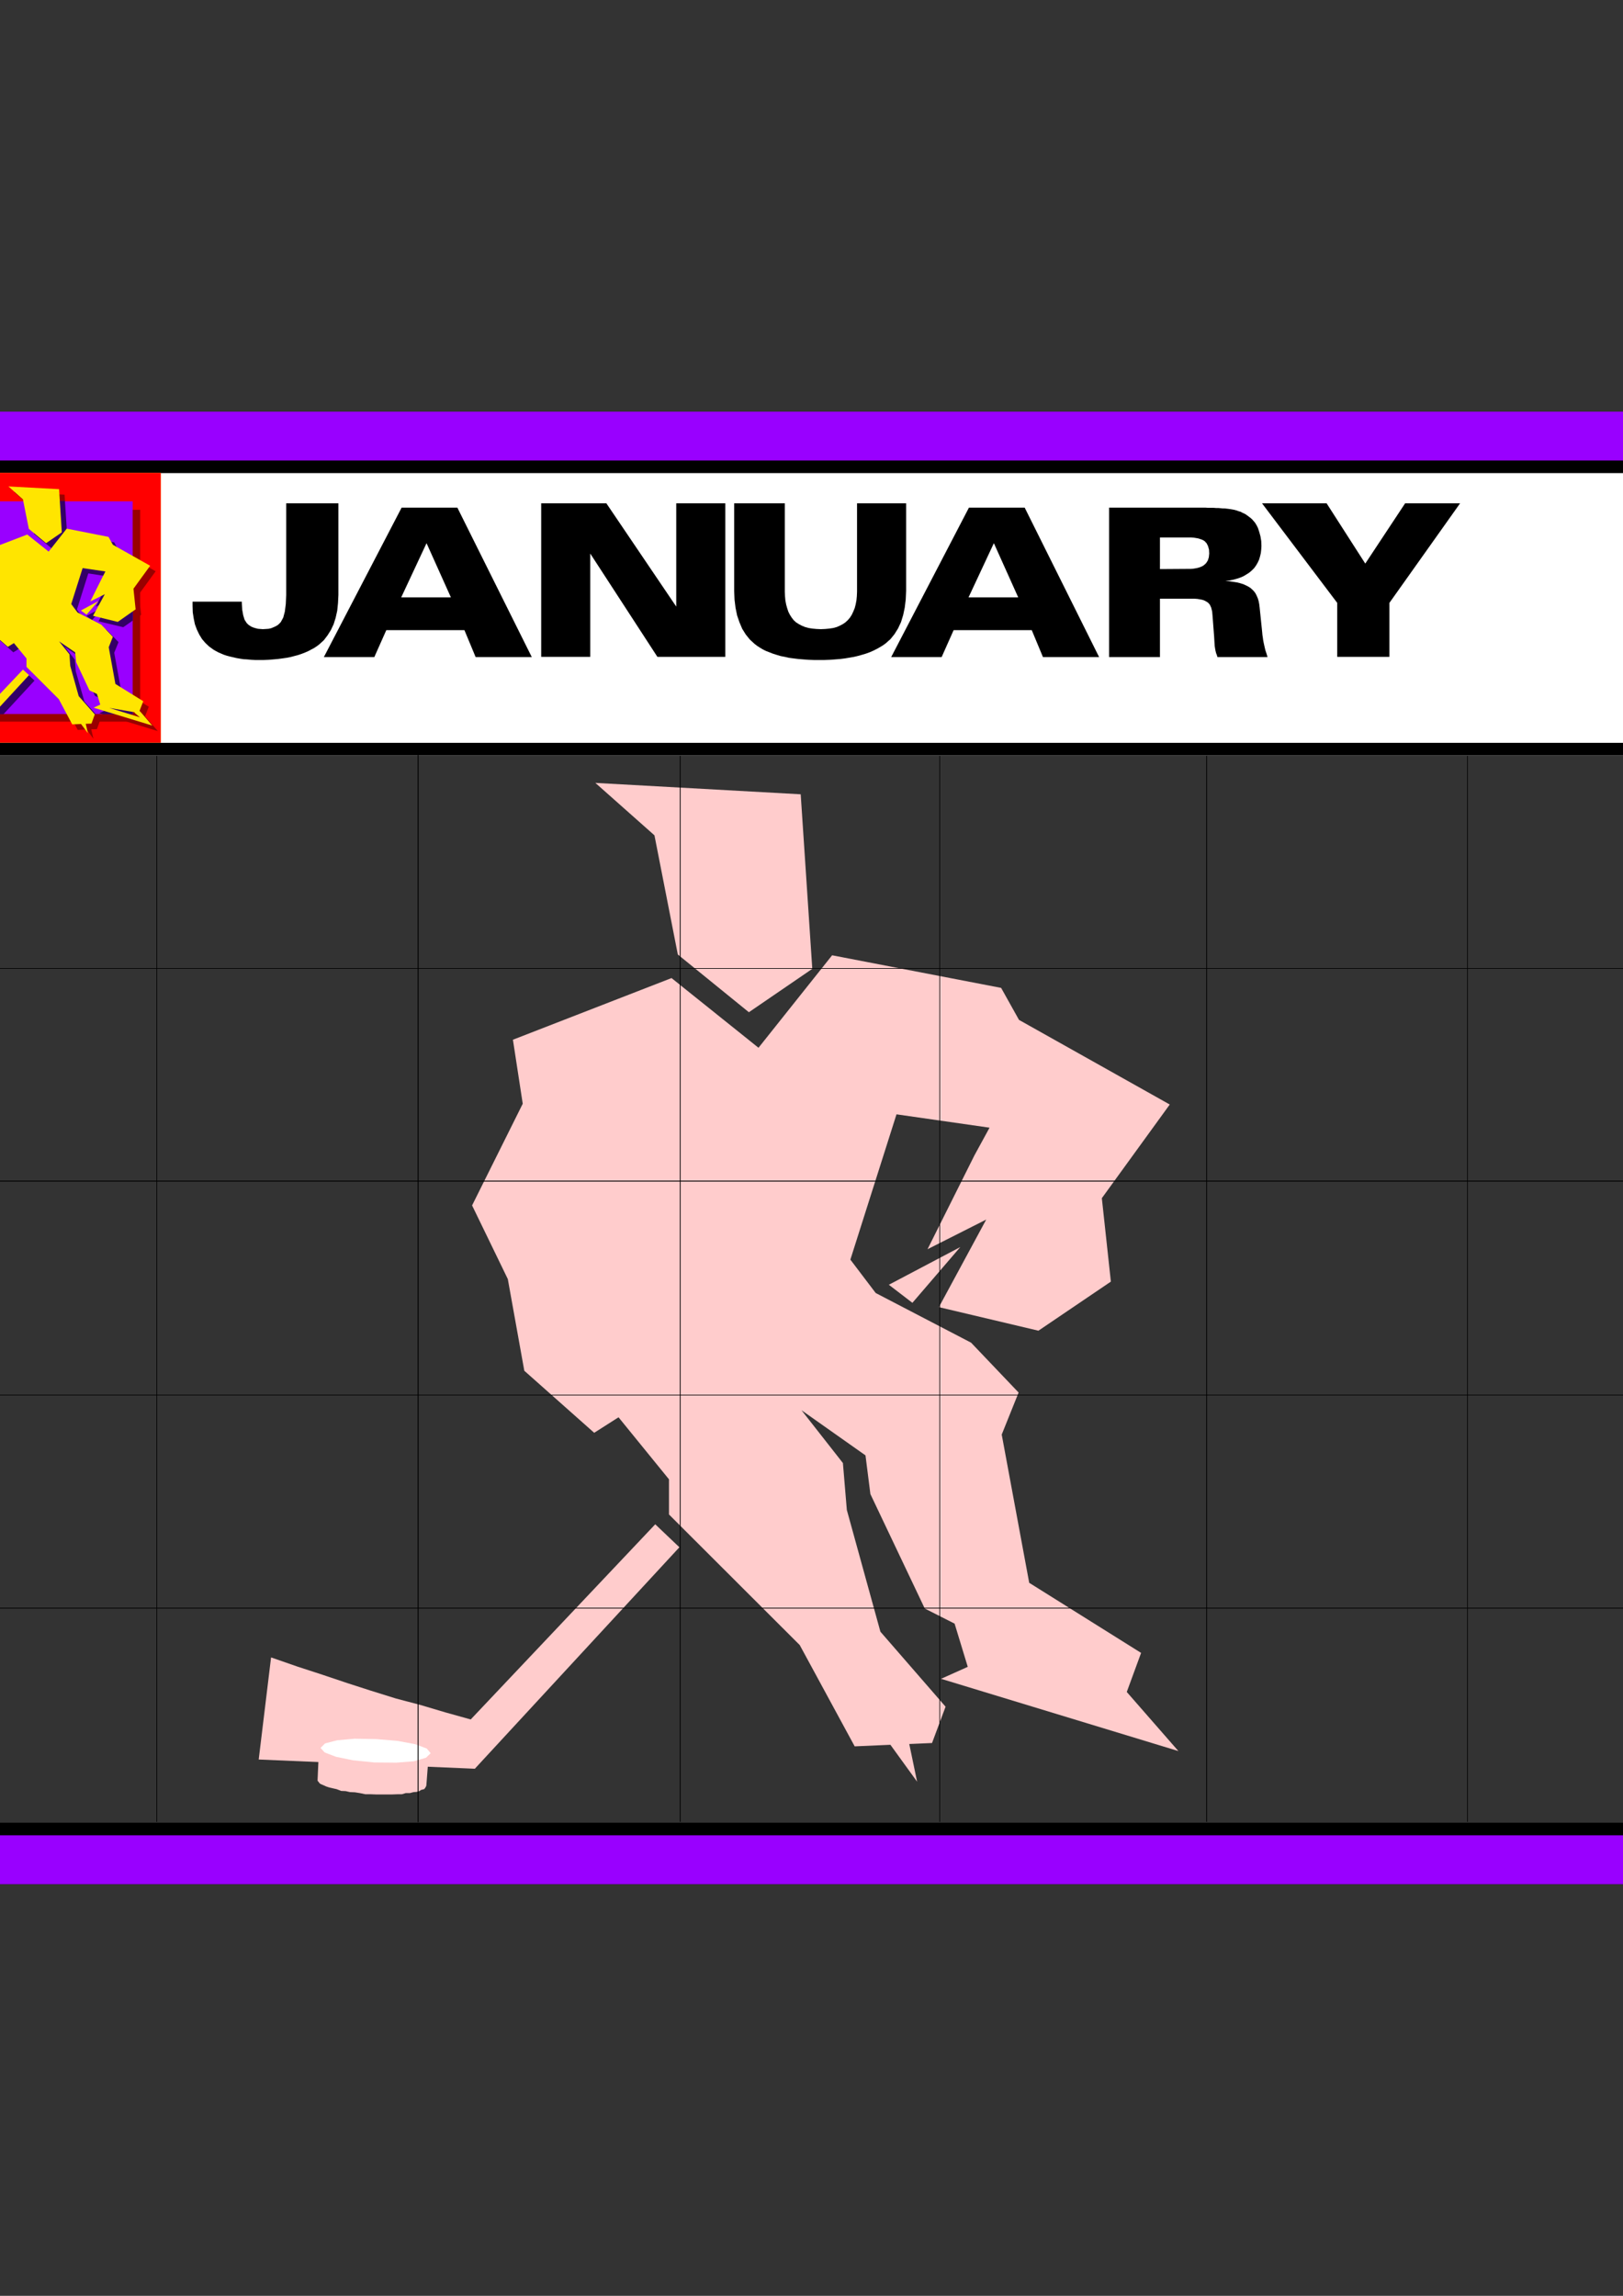 <?xml version="1.0" encoding="utf-8"?>
<!-- Created by UniConvertor 2.0rc4 (https://sk1project.net/) -->
<svg xmlns="http://www.w3.org/2000/svg" height="841.89pt" viewBox="0 0 595.276 841.89" width="595.276pt" version="1.1" xmlns:xlink="http://www.w3.org/1999/xlink" id="55c3d7c0-f60c-11ea-9eb6-dcc15c148e23">

<rect x="0" y="0" width="595.276" height="841.89" fill="#333333" stroke="none"/>

<g>
	<path style="fill:#ffffff;" d="M 635.174,173.481 L -39.898,173.481 -39.898,277.017 635.174,277.017 635.174,173.481 Z" />
	<path style="fill:#000000;" d="M -62.362,150.945 L 657.638,150.945 657.638,173.409 -62.362,173.409 -62.362,150.945 Z" />
	<path style="fill:#000000;" d="M 635.174,150.945 L 657.71,150.945 657.71,690.945 635.174,690.945 635.174,150.945 Z" />
	<path style="fill:#000000;" d="M -62.362,150.945 L -39.898,150.945 -39.898,686.409 -62.362,686.409 -62.362,150.945 Z" />
	<path style="fill:#000000;" d="M -44.29,272.409 L 639.566,272.409 639.566,277.017 -44.29,277.017 -44.29,272.409 Z" />
	<path style="fill:#000000;" d="M -55.954,668.409 L 657.638,668.409 657.638,690.945 -55.954,690.945 -55.954,668.409 Z" />
	<path style="fill:#9900ff;" d="M 639.566,150.945 L 657.854,150.945 657.854,690.945 639.566,690.945 639.566,150.945 Z" />
	<path style="fill:#9900ff;" d="M -62.362,150.945 L -44.29,150.945 -44.29,690.945 -62.362,690.945 -62.362,150.945 Z" />
	<path style="fill:#9900ff;" d="M -44.29,150.945 L 657.854,150.945 657.854,168.873 -44.29,168.873 -44.29,150.945 Z" />
	<path style="fill:#9900ff;" d="M -44.29,673.017 L 657.854,673.017 657.854,690.945 -44.29,690.945 -44.29,673.017 Z" />
	<path style="fill:#ffcccc;" d="M 293.678,291.273 L 297.926,355.281 274.67,371.193 248.606,350.025 240.038,306.321 218.366,287.097 293.678,291.273 Z" />
	<path style="fill:#ffcccc;" d="M 305.198,350.313 L 367.19,362.265 373.742,374.001 429.038,405.033 404.126,439.377 407.438,469.977 380.87,487.977 344.366,479.337 361.718,447.225 340.19,458.097 357.398,423.681 362.942,413.529 328.814,408.633 311.894,461.913 321.182,474.153 356.174,492.369 373.598,510.657 367.406,526.065 377.486,580.425 418.526,606.129 413.27,620.457 432.206,642.129 345.158,615.633 354.95,611.241 350.126,595.401 339.182,589.857 319.238,547.881 317.438,533.697 293.966,517.137 309.158,536.505 310.598,553.713 322.91,598.353 346.814,625.857 341.846,639.177 333.494,639.537 336.374,653.361 326.582,639.825 313.478,640.401 293.318,603.249 245.366,555.369 245.366,542.481 226.862,519.729 217.934,525.417 192.302,502.665 186.254,469.041 173.15,442.041 191.726,404.745 188.126,381.273 246.302,358.665 278.198,384.225 305.198,350.313 Z" />
	<path style="fill:#ffcccc;" d="M 413.558,630.393 L 368.486,615.921 405.422,622.257 413.558,630.393 Z" />
	<path style="fill:#ffcccc;" d="M 326.006,471.129 L 334.646,477.753 352.214,457.305 326.006,471.129 Z" />
	<path style="fill:#ffcccc;" d="M 249.182,567.393 L 240.326,558.969 172.646,630.537 163.358,627.945 154.142,625.209 145.142,622.833 136.142,620.025 127.43,617.217 118.214,614.121 109.142,611.169 99.422,607.785 94.886,645.225 174.158,648.609 249.182,567.393 Z" />
	<path style="fill:#ffcccc;" d="M 116.99,641.265 L 116.486,652.569 116.486,653.001 116.774,653.361 117.278,654.009 117.782,654.297 118.646,654.657 119.582,655.089 120.662,655.449 122.174,655.809 123.47,656.097 125.126,656.745 126.782,656.817 128.366,657.177 130.166,657.249 131.966,657.537 134.054,657.969 136.142,657.969 138.014,658.041 140.102,658.041 141.902,658.041 143.702,658.041 145.646,657.969 147.374,657.969 148.814,657.537 150.326,657.537 151.694,657.177 152.774,657.105 153.782,656.817 154.43,656.385 155.582,656.097 155.87,655.737 156.23,655.161 156.374,654.729 157.238,643.497 157.022,643.857 156.662,644.217 156.23,644.721 155.582,645.225 154.718,645.225 153.71,645.873 152.486,646.017 151.118,646.305 149.534,646.521 148.094,646.737 146.438,646.737 144.638,646.737 142.91,646.953 141.038,646.953 138.95,646.737 136.934,646.665 134.918,646.665 133.046,646.521 130.958,646.017 129.158,645.873 127.43,645.585 125.774,645.225 124.118,644.937 122.822,644.577 121.526,644.217 120.446,643.857 119.582,643.281 118.646,642.921 117.926,642.489 117.422,642.057 117.134,641.769 116.99,641.265 Z" />
	<path style="fill:#ffffff;" d="M 137.942,637.737 L 130.022,637.593 123.686,638.169 119.222,639.321 117.566,640.977 119.078,642.633 123.182,644.217 129.446,645.513 137.366,646.305 145.358,646.377 151.766,645.873 156.23,644.577 157.958,642.921 156.518,641.193 152.27,639.609 145.79,638.385 137.942,637.737 Z" />
	<path style="stroke:#000000;stroke-width:0.216;stroke-miterlimit:10.433;fill:none;" d="M 57.518,277.161 L 57.518,355.137 57.518,433.401 57.518,511.809 57.518,590.217 57.518,668.049" />
	<path style="stroke:#000000;stroke-width:0.216;stroke-miterlimit:10.433;fill:none;" d="M 57.518,277.161 L 57.518,355.137 57.518,433.401 57.518,511.809 57.518,590.217 57.518,668.049" />
	<path style="stroke:#000000;stroke-width:0.216;stroke-miterlimit:10.433;fill:none;" d="M 153.35,276.945 L 153.35,354.921 153.35,433.113 153.35,511.737 153.35,589.929 153.35,668.193" />
	<path style="stroke:#000000;stroke-width:0.216;stroke-miterlimit:10.433;fill:none;" d="M 153.35,276.945 L 153.35,354.921 153.35,433.113 153.35,511.737 153.35,589.929 153.35,668.193" />
	<path style="stroke:#000000;stroke-width:0.216;stroke-miterlimit:10.433;fill:none;" d="M 249.47,277.161 L 249.47,355.137 249.47,433.401 249.47,511.809 249.47,590.217 249.47,668.049" />
	<path style="stroke:#000000;stroke-width:0.216;stroke-miterlimit:10.433;fill:none;" d="M 249.47,277.161 L 249.47,355.137 249.47,433.401 249.47,511.809 249.47,590.217 249.47,668.049" />
	<path style="stroke:#000000;stroke-width:0.216;stroke-miterlimit:10.433;fill:none;" d="M 344.654,277.161 L 344.654,355.137 344.654,433.401 344.654,511.809 344.654,590.217 344.654,668.049" />
	<path style="stroke:#000000;stroke-width:0.216;stroke-miterlimit:10.433;fill:none;" d="M 344.654,277.161 L 344.654,355.137 344.654,433.401 344.654,511.809 344.654,590.217 344.654,668.049" />
	<path style="stroke:#000000;stroke-width:0.216;stroke-miterlimit:10.433;fill:none;" d="M 442.574,277.161 L 442.574,355.137 442.574,433.401 442.574,511.809 442.574,590.217 442.574,668.049" />
	<path style="stroke:#000000;stroke-width:0.216;stroke-miterlimit:10.433;fill:none;" d="M 442.574,277.161 L 442.574,355.137 442.574,433.401 442.574,511.809 442.574,590.217 442.574,668.049" />
	<path style="stroke:#000000;stroke-width:0.216;stroke-miterlimit:10.433;fill:none;" d="M 538.262,277.161 L 538.262,355.137 538.262,433.401 538.262,511.809 538.262,590.217 538.262,668.049" />
	<path style="stroke:#000000;stroke-width:0.216;stroke-miterlimit:10.433;fill:none;" d="M 538.262,277.161 L 538.262,355.137 538.262,433.401 538.262,511.809 538.262,590.217 538.262,668.049" />
	<path style="stroke:#000000;stroke-width:0.216;stroke-miterlimit:10.433;fill:none;" d="M -39.826,355.137 L 57.518,355.137 155.51,355.137 249.47,355.137 345.59,355.137 443.294,355.137 538.766,355.137 635.102,355.137" />
	<path style="stroke:#000000;stroke-width:0.216;stroke-miterlimit:10.433;fill:none;" d="M -39.826,355.137 L 57.518,355.137 155.51,355.137 249.47,355.137 345.59,355.137 443.294,355.137 538.766,355.137 635.102,355.137" />
	<path style="stroke:#000000;stroke-width:0.216;stroke-miterlimit:10.433;fill:none;" d="M -39.826,433.113 L 57.518,433.113 155.51,433.113 249.47,433.113 345.59,433.113 443.294,433.113 538.766,433.113 635.102,433.113" />
	<path style="stroke:#000000;stroke-width:0.216;stroke-miterlimit:10.433;fill:none;" d="M -39.826,433.113 L 57.518,433.113 155.51,433.113 249.47,433.113 345.59,433.113 443.294,433.113 538.766,433.113 635.102,433.113" />
	<path style="stroke:#000000;stroke-width:0.216;stroke-miterlimit:10.433;fill:none;" d="M -39.826,511.593 L 57.518,511.593 155.51,511.593 249.47,511.593 345.59,511.593 443.294,511.593 538.766,511.593 635.102,511.593" />
	<path style="stroke:#000000;stroke-width:0.216;stroke-miterlimit:10.433;fill:none;" d="M -39.826,511.593 L 57.518,511.593 155.51,511.593 249.47,511.593 345.59,511.593 443.294,511.593 538.766,511.593 635.102,511.593" />
	<path style="stroke:#000000;stroke-width:0.216;stroke-miterlimit:10.433;fill:none;" d="M -39.826,589.713 L 57.518,589.713 155.51,589.713 249.47,589.713 345.59,589.713 443.294,589.713 538.766,589.713 635.102,589.713" />
	<path style="stroke:#000000;stroke-width:0.216;stroke-miterlimit:10.433;fill:none;" d="M -39.826,589.713 L 57.518,589.713 155.51,589.713 249.47,589.713 345.59,589.713 443.294,589.713 538.766,589.713 635.102,589.713" />
	<path style="fill:#ffcc00;" d="M -39.97,173.409 L 58.958,173.409 58.958,272.337 0.494,272.337 -22.474,272.337 -39.97,272.337 -39.97,173.409 Z" />
	<path style="fill:#ff9933;" d="M -26.29,186.945 L 51.398,186.945 51.398,264.633 -26.29,264.633 -26.29,186.945 Z" />
	<path style="fill:#990000;" d="M -29.314,183.849 L 48.662,183.849 48.662,261.825 -29.314,261.825 -29.314,183.849 Z" />
	<path style="fill:#ff0000;" d="M -39.97,173.409 L 58.958,173.409 58.958,272.337 0.494,272.337 -22.474,272.337 -39.97,272.337 -39.97,173.409 Z" />
	<path style="fill:#990000;" d="M 23.678,181.401 L 24.686,197.241 18.926,201.201 12.59,195.945 10.43,185.145 5.102,180.393 23.678,181.401 Z" />
	<path style="fill:#990000;" d="M 53.918,263.481 L 51.47,263.481 51.326,263.193 42.11,261.609 53.342,265.065 51.47,263.481 53.918,263.481 57.878,268.089 36.35,261.537 38.798,260.385 37.574,256.497 34.838,255.201 29.942,244.833 29.582,241.233 23.678,237.201 27.494,241.953 27.782,246.201 30.878,257.289 36.782,263.985 35.558,267.369 33.47,267.441 34.262,270.897 31.742,267.513 28.502,267.657 23.606,258.441 11.726,246.561 11.726,243.465 7.118,237.849 4.886,239.217 -1.522,233.601 -2.89,225.249 -6.13,218.697 -1.594,209.409 -2.458,203.577 12.014,198.033 19.862,204.297 26.486,195.873 41.822,198.897 43.406,201.777 57.086,209.481 50.966,217.905 51.758,225.465 45.206,230.073 36.134,227.841 40.454,219.921 35.126,222.585 39.374,214.089 40.67,211.569 32.318,210.345 28.142,223.521 30.446,226.617 39.158,231.081 43.406,235.545 41.894,239.361 44.342,252.825 54.566,259.161 53.198,262.689 53.918,263.481 Z" />
	<path style="fill:#990000;" d="M 31.67,225.897 L 33.758,227.409 38.078,222.441 31.67,225.897 Z" />
	<path style="fill:#990000;" d="M -10.594,267.729 L -10.162,267.729 -10.162,267.945 -9.874,268.233 -10.162,268.521 -10.162,269.529 -5.842,269.673 12.662,249.585 10.43,247.569 -6.202,265.137 -8.578,264.561 -10.81,263.841 -13.042,263.265 -15.274,262.545 -17.434,261.897 -19.666,261.177 -21.97,260.385 -24.346,259.665 -25.498,268.809 -19.81,269.097 -19.81,267.801 -19.81,267.657 -19.81,267.657 -19.81,267.657 -19.738,267.657 -19.378,267.369 -18.37,267.081 -16.786,266.793 -14.77,266.937 -12.898,267.081 -11.314,267.369 -10.594,267.729 Z" />
	<path style="fill:#990000;" d="M -19.954,267.873 L -20.098,270.609 -20.098,270.753 -20.026,270.825 -19.882,270.969 -19.738,271.041 -19.522,271.113 -19.306,271.257 -19.018,271.329 -18.658,271.401 -18.37,271.473 -17.938,271.689 -17.506,271.689 -17.146,271.761 -16.714,271.761 -16.21,271.833 -15.706,271.977 -15.202,271.977 -14.77,271.977 -14.266,271.977 -13.762,271.977 -13.33,271.977 -12.898,271.977 -12.466,271.977 -12.106,271.833 -11.674,271.833 -11.386,271.761 -11.098,271.761 -10.882,271.689 -10.666,271.617 -10.45,271.473 -10.306,271.401 -10.234,271.257 -10.234,271.185 -10.018,268.377 -10.09,268.449 -10.162,268.593 -10.234,268.665 -10.45,268.809 -10.594,268.809 -10.882,268.953 -11.17,269.025 -11.53,269.097 -11.89,269.169 -12.25,269.169 -12.682,269.169 -13.114,269.169 -13.546,269.241 -13.978,269.241 -14.482,269.169 -14.986,269.169 -15.49,269.169 -15.994,269.169 -16.498,269.025 -16.93,268.953 -17.362,268.881 -17.794,268.809 -18.154,268.737 -18.514,268.665 -18.802,268.593 -19.09,268.449 -19.306,268.305 -19.522,268.233 -19.738,268.161 -19.81,268.017 -19.882,267.945 -19.954,267.873 Z" />
	<path style="fill:#990000;" d="M -26.29,186.945 L 51.398,186.945 51.398,264.633 -26.29,264.633 -26.29,186.945 Z" />
	<path style="fill:#9900ff;" d="M -29.314,183.849 L 48.662,183.849 48.662,261.825 -29.314,261.825 -29.314,183.849 Z" />
	<path style="fill:#330066;" d="M 31.67,225.897 L 33.758,227.409 38.078,222.441 31.67,225.897 Z" />
	<path style="fill:#330066;" d="M 23.822,183.705 L 8.702,183.705 10.358,185.073 12.518,195.873 18.998,201.129 24.686,197.097 23.822,183.705 Z" />
	<path style="fill:#330066;" d="M 1.286,261.897 L 12.662,249.585 10.502,247.569 -3.178,261.897 1.286,261.897 Z" />
	<path style="fill:#330066;" d="M 44.702,261.897 L 42.182,261.537 43.622,261.897 37.862,261.897 36.422,261.537 38.87,260.385 37.574,256.497 34.838,255.201 29.942,244.833 29.654,241.233 23.75,237.201 27.494,241.953 27.782,246.129 30.95,257.217 35.126,261.897 25.55,261.897 23.606,258.369 11.798,246.561 11.798,243.393 7.19,237.777 4.886,239.217 -1.45,233.601 -2.89,225.249 -6.058,218.625 -1.594,209.409 -2.458,203.505 12.086,198.033 19.862,204.225 26.486,195.873 41.894,198.897 43.478,201.777 48.734,204.657 48.734,227.553 45.206,230.001 36.134,227.841 40.454,219.921 35.126,222.513 39.446,214.017 40.742,211.569 32.39,210.273 28.214,223.521 30.518,226.545 39.158,231.009 43.478,235.473 41.894,239.361 44.342,252.753 48.734,255.417 48.734,261.897 44.702,261.897 Z" />
	<path style="fill:#ffe500;" d="M 21.662,179.385 L 22.67,195.225 16.91,199.185 10.574,193.929 8.414,183.129 3.086,178.377 21.662,179.385 Z" />
	<path style="fill:#ffe500;" d="M 51.902,261.465 L 49.454,261.465 49.31,261.177 40.094,259.593 51.326,263.049 49.454,261.465 51.902,261.465 55.862,266.073 34.334,259.521 36.782,258.369 35.558,254.481 32.822,253.185 27.926,242.817 27.566,239.217 21.662,235.185 25.478,239.937 25.766,244.185 28.862,255.273 34.766,261.969 33.542,265.353 31.454,265.425 32.246,268.881 29.726,265.497 26.486,265.641 21.59,256.425 9.71,244.545 9.71,241.449 5.102,235.833 2.87,237.201 -3.538,231.585 -4.906,223.233 -8.146,216.681 -3.61,207.393 -4.474,201.561 9.998,196.017 17.846,202.281 24.47,193.857 39.806,196.881 41.39,199.761 55.07,207.465 48.95,215.889 49.742,223.449 43.19,228.057 34.118,225.825 38.438,217.905 33.11,220.569 37.358,212.073 38.654,209.553 30.302,208.329 26.126,221.505 28.43,224.601 37.142,229.065 41.39,233.529 39.878,237.345 42.326,250.809 52.55,257.145 51.182,260.673 51.902,261.465 Z" />
	<path style="fill:#ffe500;" d="M 29.654,223.881 L 31.742,225.393 36.062,220.425 29.654,223.881 Z" />
	<path style="fill:#ffe500;" d="M -12.61,265.713 L -12.178,265.713 -12.178,265.929 -11.89,266.217 -12.178,266.505 -12.178,267.513 -7.858,267.657 10.646,247.569 8.414,245.553 -8.218,263.121 -10.594,262.545 -12.826,261.825 -15.058,261.249 -17.29,260.529 -19.45,259.881 -21.682,259.161 -23.986,258.369 -26.362,257.649 -27.514,266.793 -21.826,267.081 -21.826,265.785 -21.826,265.641 -21.826,265.641 -21.826,265.641 -21.754,265.641 -21.394,265.353 -20.386,265.065 -18.802,264.777 -16.786,264.921 -14.914,265.065 -13.33,265.353 -12.61,265.713 Z" />
	<path style="fill:#ffe500;" d="M -21.97,265.857 L -22.114,268.593 -22.114,268.737 -22.042,268.809 -21.898,268.953 -21.754,269.025 -21.538,269.097 -21.322,269.241 -21.034,269.313 -20.674,269.385 -20.386,269.457 -19.954,269.673 -19.522,269.673 -19.162,269.745 -18.73,269.745 -18.226,269.817 -17.722,269.961 -17.218,269.961 -16.786,269.961 -16.282,269.961 -15.778,269.961 -15.346,269.961 -14.914,269.961 -14.482,269.961 -14.122,269.817 -13.69,269.817 -13.402,269.745 -13.114,269.745 -12.898,269.673 -12.682,269.601 -12.466,269.457 -12.322,269.385 -12.25,269.241 -12.25,269.169 -12.034,266.361 -12.106,266.433 -12.178,266.577 -12.25,266.649 -12.466,266.793 -12.61,266.793 -12.898,266.937 -13.186,267.009 -13.546,267.081 -13.906,267.153 -14.266,267.153 -14.698,267.153 -15.13,267.153 -15.562,267.225 -15.994,267.225 -16.498,267.153 -17.002,267.153 -17.506,267.153 -18.01,267.153 -18.514,267.009 -18.946,266.937 -19.378,266.865 -19.81,266.793 -20.17,266.721 -20.53,266.649 -20.818,266.577 -21.106,266.433 -21.322,266.289 -21.538,266.217 -21.754,266.145 -21.826,266.001 -21.898,265.929 -21.97,265.857 Z" />
	<path style="fill:#000000;" d="M 490.454,240.873 L 490.454,221.073 462.878,184.569 486.566,184.569 500.75,206.673 515.366,184.569 535.526,184.569 509.606,221.073 509.606,240.873 490.454,240.873 Z" />
	<path style="fill:#000000;" d="M 425.438,219.561 L 425.438,208.689 435.95,208.617 436.814,208.617 437.678,208.545 438.542,208.401 439.262,208.257 439.982,208.041 440.558,207.825 441.134,207.537 441.566,207.249 442.358,206.529 443.006,205.521 443.366,204.369 443.51,203.001 443.438,201.561 443.078,200.265 442.574,199.257 441.854,198.465 441.422,198.177 440.846,197.889 440.198,197.673 439.55,197.457 438.758,197.313 437.894,197.169 436.958,197.097 435.95,197.097 425.438,197.097 425.438,208.617 425.438,219.561 425.438,240.945 406.79,240.945 406.79,186.153 438.686,186.153 439.91,186.153 440.99,186.153 442.142,186.153 443.15,186.225 444.158,186.225 445.166,186.225 446.03,186.297 446.894,186.297 447.686,186.369 448.478,186.441 449.126,186.441 449.774,186.513 450.422,186.585 450.926,186.657 451.43,186.729 451.862,186.801 452.654,186.945 453.446,187.161 454.238,187.449 455.03,187.665 455.678,188.025 456.326,188.313 456.974,188.673 457.478,189.033 458.054,189.465 458.63,189.897 459.206,190.401 459.71,190.977 460.214,191.553 460.646,192.201 461.006,192.849 461.366,193.569 461.87,195.081 462.302,196.665 462.59,198.393 462.662,200.193 462.59,201.489 462.446,202.785 462.158,204.009 461.798,205.233 461.294,206.313 460.718,207.321 459.998,208.329 459.134,209.193 458.198,209.985 457.19,210.633 456.11,211.281 454.958,211.785 453.662,212.217 452.366,212.577 450.926,212.865 449.414,213.009 450.926,213.153 452.366,213.369 453.734,213.585 454.886,213.873 456.038,214.233 456.974,214.665 457.838,215.097 458.63,215.601 459.278,216.177 459.926,216.825 460.502,217.617 460.934,218.481 461.366,219.489 461.654,220.497 461.87,221.649 462.014,222.873 462.95,231.945 463.022,232.809 463.166,233.745 463.31,234.825 463.526,235.905 463.814,237.201 464.102,238.425 464.534,239.721 464.894,240.945 446.534,240.945 446.318,240.225 446.03,239.505 445.814,238.641 445.67,237.849 445.526,236.913 445.454,235.833 445.382,234.681 445.31,233.457 444.734,225.897 444.59,224.241 444.23,222.801 443.726,221.721 443.078,221.001 442.646,220.713 442.142,220.425 441.566,220.137 440.846,219.921 440.054,219.777 439.19,219.633 438.254,219.561 437.246,219.561 425.438,219.561 Z" />
	<path style="fill:#000000;" d="M 349.766,231.081 L 355.238,219.057 373.454,219.057 364.526,199.185 355.238,219.057 349.766,231.081 345.374,240.945 326.87,240.945 355.382,186.153 375.83,186.153 403.118,240.945 382.526,240.945 378.422,231.081 349.766,231.081 Z" />
	<path style="fill:#000000;" d="M 269.27,184.569 L 287.846,184.569 287.846,216.969 287.918,218.625 288.062,220.209 288.35,221.721 288.71,223.017 289.142,224.313 289.718,225.465 290.366,226.473 291.086,227.409 291.95,228.201 292.958,228.849 294.038,229.425 295.262,229.929 296.558,230.289 297.926,230.505 299.438,230.649 301.094,230.721 302.678,230.649 304.19,230.505 305.63,230.289 306.926,229.929 308.078,229.425 309.158,228.849 310.094,228.201 310.958,227.409 311.75,226.473 312.398,225.465 312.974,224.241 313.478,223.017 313.838,221.649 314.126,220.137 314.27,218.625 314.342,216.969 314.342,184.569 332.342,184.569 332.342,216.681 332.198,219.849 331.838,222.801 331.262,225.537 330.47,228.129 329.39,230.433 328.094,232.521 326.582,234.393 324.782,235.977 323.774,236.697 322.694,237.345 321.542,237.993 320.39,238.569 319.094,239.145 317.726,239.649 316.286,240.081 314.774,240.513 313.262,240.873 311.606,241.161 309.878,241.449 308.15,241.665 306.35,241.809 304.406,241.953 302.462,242.025 300.446,242.025 298.43,242.025 296.486,241.953 294.614,241.809 292.814,241.665 291.086,241.449 289.43,241.233 287.846,240.873 286.334,240.585 284.894,240.153 283.526,239.721 282.23,239.217 280.934,238.713 279.782,238.137 278.702,237.489 277.694,236.841 276.758,236.121 275.03,234.537 273.518,232.665 272.222,230.577 271.214,228.201 270.35,225.681 269.774,222.873 269.414,219.921 269.27,216.681 269.27,184.569 Z" />
	<path style="fill:#000000;" d="M 198.494,240.873 L 198.494,184.569 222.398,184.569 248.03,222.441 248.03,184.569 266.03,184.569 266.03,240.873 241.118,240.873 216.494,203.001 216.494,240.873 198.494,240.873 Z" />
	<path style="fill:#000000;" d="M 141.686,231.081 L 147.158,219.057 165.374,219.057 156.446,199.185 147.158,219.057 141.686,231.081 137.294,240.945 118.79,240.945 147.302,186.153 167.75,186.153 195.038,240.945 174.446,240.945 170.342,231.081 141.686,231.081 Z" />
	<path style="fill:#000000;" d="M 104.966,218.193 L 104.966,184.569 124.118,184.569 124.118,218.193 123.974,221.145 123.686,223.953 123.11,226.545 122.39,228.849 121.382,231.009 120.158,232.953 118.79,234.753 117.134,236.265 116.198,236.985 115.19,237.633 114.11,238.209 113.03,238.785 111.878,239.289 110.582,239.793 109.286,240.225 107.918,240.585 106.55,240.945 105.038,241.233 103.526,241.449 101.942,241.665 100.286,241.809 98.558,241.953 96.83,242.025 95.03,242.025 93.518,242.025 92.078,241.953 90.638,241.809 89.27,241.737 87.902,241.521 86.678,241.305 85.454,241.017 84.23,240.729 83.15,240.441 82.07,240.081 81.062,239.649 80.054,239.217 79.118,238.713 78.254,238.209 77.462,237.633 76.67,237.057 75.302,235.761 74.078,234.321 73.07,232.665 72.206,230.865 71.486,228.921 71.054,226.833 70.694,224.529 70.622,222.153 70.622,220.641 88.694,220.641 88.694,221.289 88.838,223.593 89.198,225.609 89.702,227.265 90.494,228.489 90.998,228.993 91.574,229.425 92.294,229.857 93.014,230.145 93.734,230.361 94.598,230.577 95.462,230.649 96.398,230.721 97.55,230.649 98.558,230.577 99.494,230.361 100.358,230.001 101.15,229.641 101.87,229.209 102.518,228.633 103.022,228.057 103.886,226.473 104.462,224.313 104.822,221.505 104.966,218.193 Z" />
</g>
</svg>